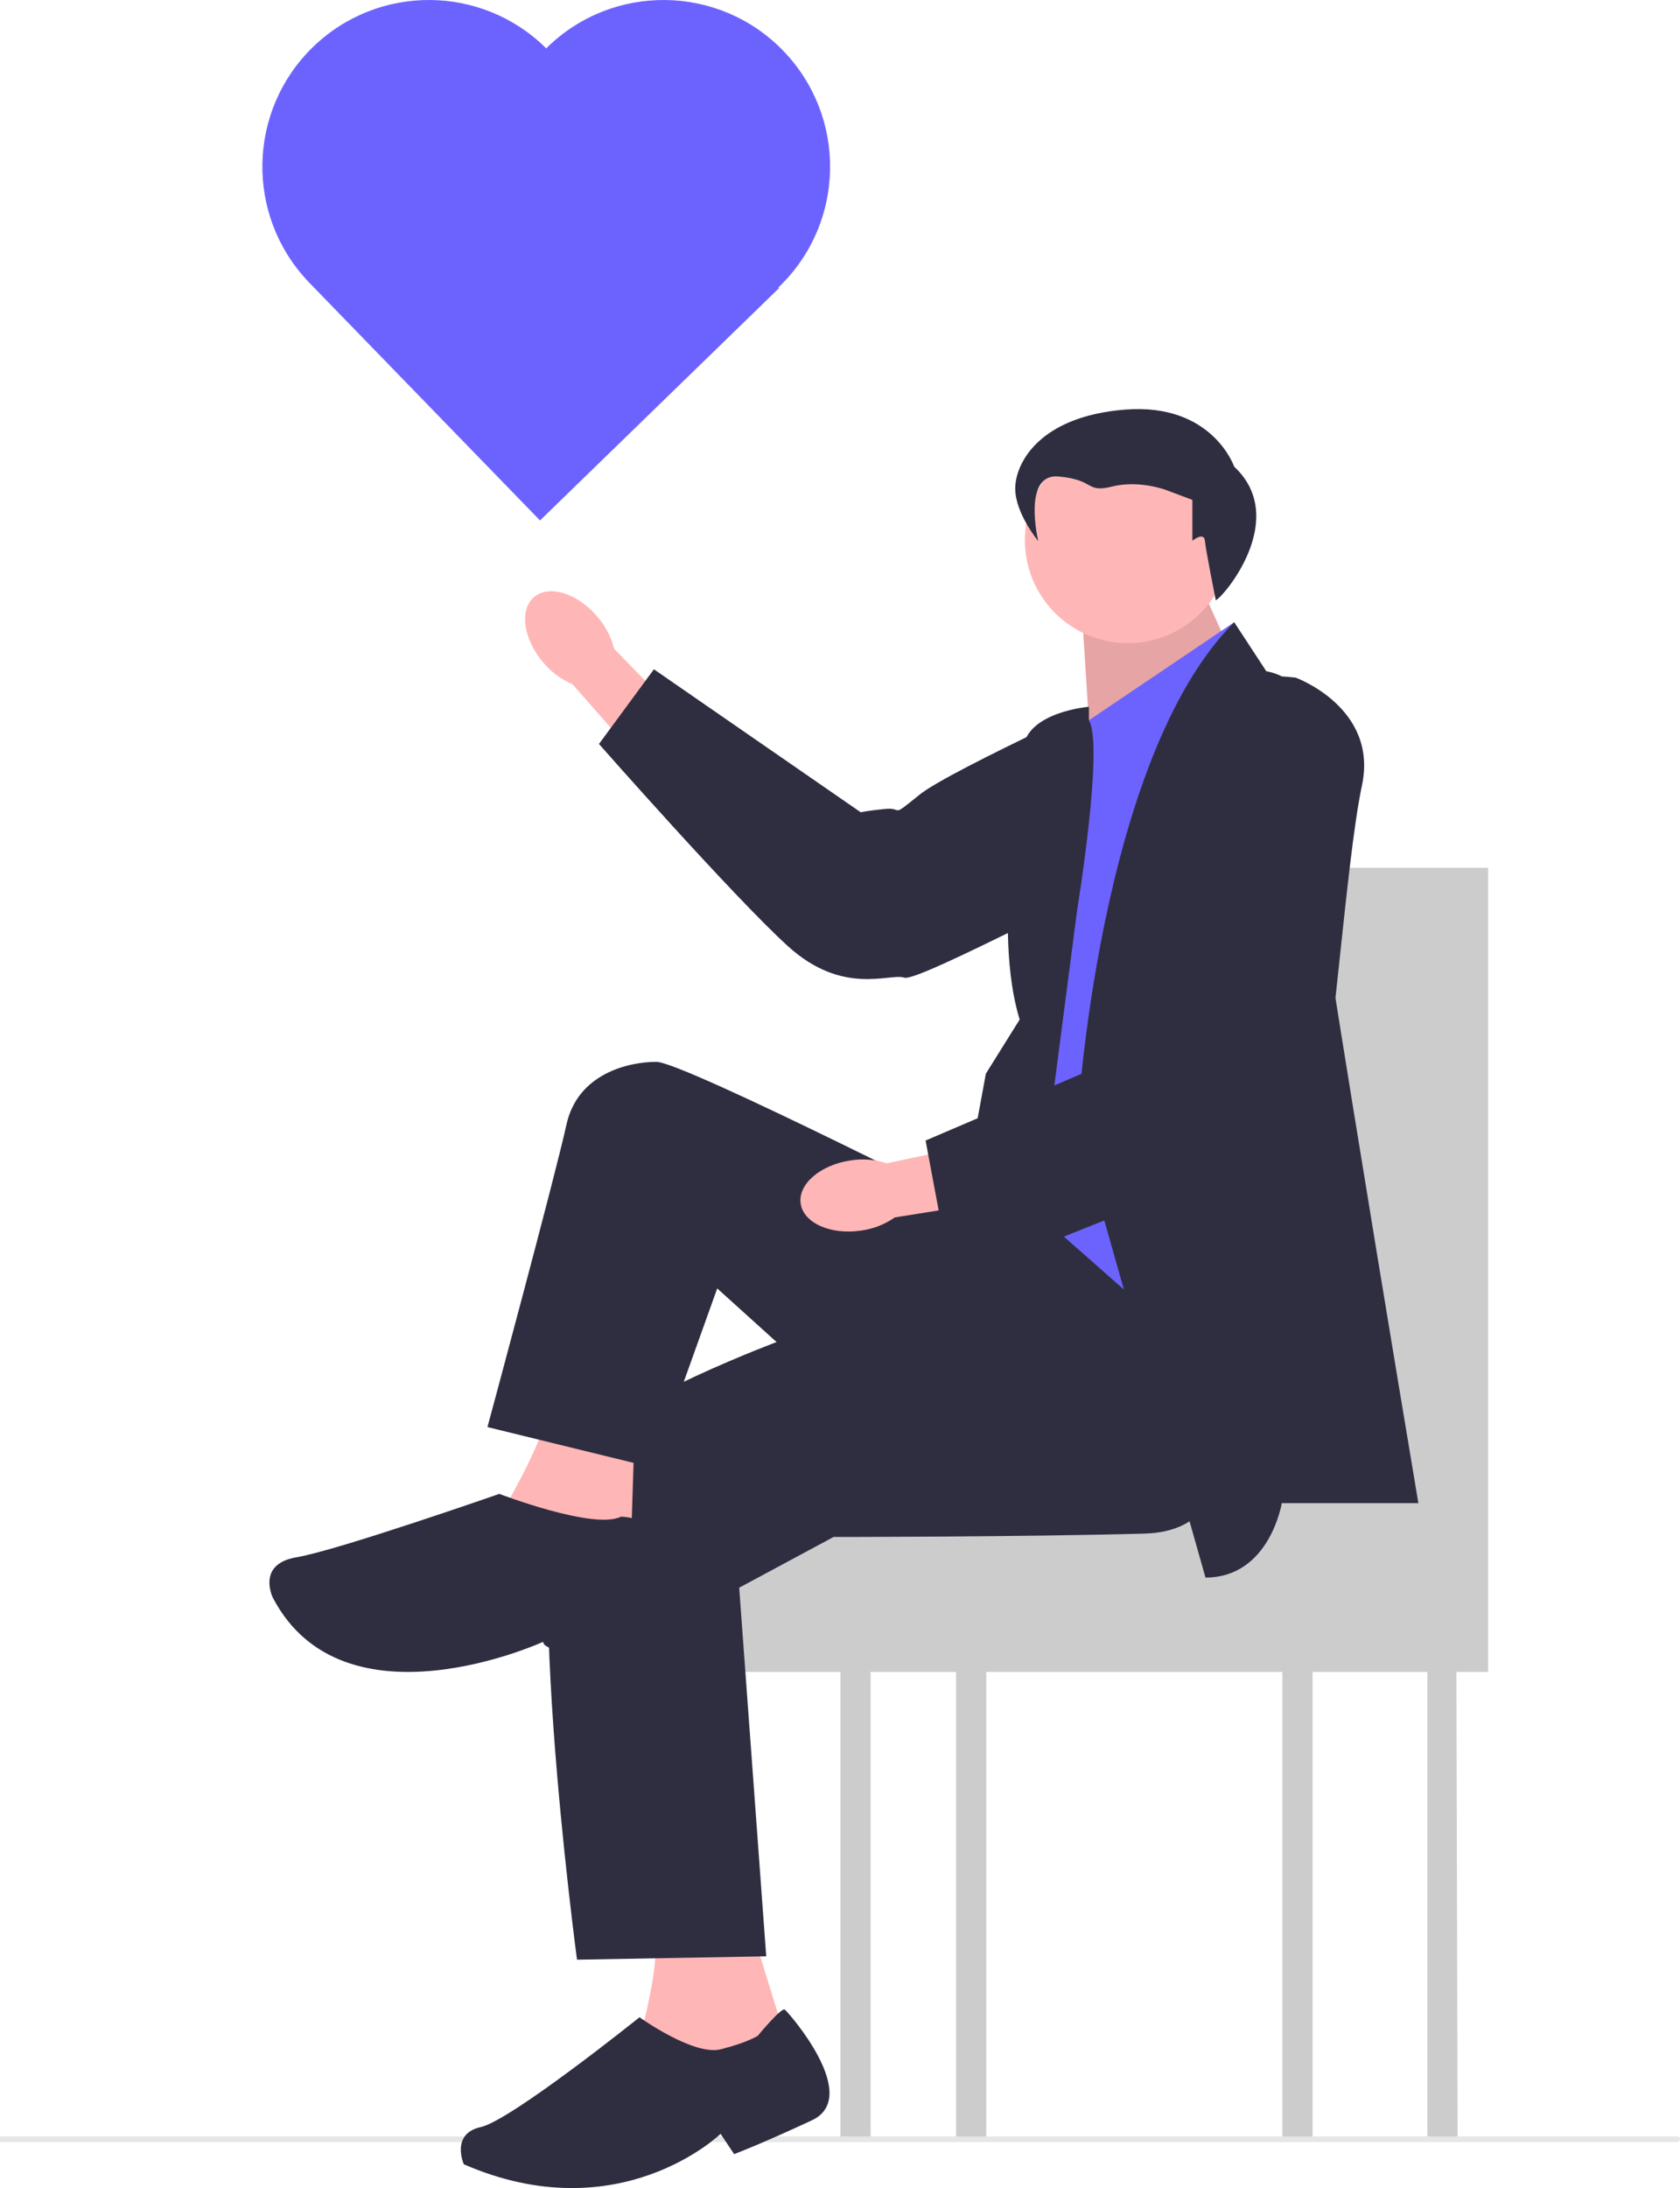 <svg width="245" height="319" viewBox="0 0 245 319" fill="none" xmlns="http://www.w3.org/2000/svg">
<g clip-path="url(#clip0_74_88)">
<path d="M187.434 126.521V141.465C185.574 145.066 183.748 149.747 181.961 155.608C181.961 155.608 184.699 164.754 187.434 175.805V207.412H119.105L114.359 214.147H101.349V243.753H122.561V311.897H126.967V243.753H139.423V311.897H143.829V243.753H187.012V311.897H191.419V243.753H208.163V311.897H212.569L212.393 243.753H217.025V126.521H187.434Z" fill="#CCCCCC"/>
<path d="M245 311.882C245 312.11 244.815 312.296 244.586 312.296H-42.302V311.468H244.586C244.815 311.468 245 311.653 245 311.882Z" fill="#E6E6E6"/>
<path d="M87.081 89.866C84.165 86.457 80.043 85.199 77.874 87.056C75.706 88.913 76.313 93.182 79.231 96.592C80.378 97.97 81.838 99.053 83.489 99.751L96.028 114.04L102.605 108.01L89.545 94.564C89.111 92.823 88.266 91.212 87.081 89.866Z" fill="#FFB6B6"/>
<path d="M181.199 107.29C181.199 107.29 183.942 119.85 173.056 123.855C162.171 127.86 133.962 143.238 131.873 142.533C129.785 141.829 122.954 145.269 114.891 137.93C106.828 130.59 87.35 108.464 87.35 108.464L95.362 97.577L125.528 118.427C125.528 118.427 126.174 118.235 129.033 117.939C131.893 117.642 129.656 119.447 134.129 115.837C138.602 112.228 167.151 99.291 167.151 99.291C167.151 99.291 175.528 95.138 181.199 107.29Z" fill="#2F2E41"/>
<path d="M110.017 282.499L114.452 296.797L102.132 305.178L93.263 297.29C93.263 297.29 96.712 284.964 95.234 282.006L110.017 282.499Z" fill="#FFB6B6"/>
<path d="M172.598 79.869L179.663 95.463L158.991 108.32L157.815 89.729L172.598 79.869Z" fill="#FFB6B6"/>
<path opacity="0.1" d="M172.598 79.869L179.663 95.463L158.991 108.32L157.815 89.729L172.598 79.869Z" fill="black"/>
<path d="M164.473 93.771C172.764 93.771 179.485 87.047 179.485 78.752C179.485 70.457 172.764 63.732 164.473 63.732C156.182 63.732 149.461 70.457 149.461 78.752C149.461 87.047 156.182 93.771 164.473 93.771Z" fill="#FFB6B6"/>
<path d="M158.8 105.013L179.989 90.715L176.54 211.505C176.54 211.505 159.047 181.184 145.742 179.705C145.742 179.705 147.22 176.254 148.206 174.282C149.192 172.31 150.67 162.449 150.67 162.449L157.569 109.204L158.8 105.013Z" fill="#6C63FF"/>
<path d="M175.801 229.993L157.076 163.929C157.076 163.929 160.033 110.683 179.99 90.715L184.671 97.864C184.671 97.864 189.3 98.551 188.464 101.659C187.628 104.766 206.846 219.147 206.846 219.147H186.927C186.927 219.147 185.164 229.993 175.801 229.993Z" fill="#2F2E41"/>
<path d="M158.8 105.013V103.041C158.8 103.041 149.684 103.78 149.192 109.203C148.699 114.627 144.757 135.826 148.699 148.645L143.771 156.533L140.322 175.268L151.163 178.226L157.076 132.731C157.076 132.731 161.018 108.71 158.8 105.013Z" fill="#2F2E41"/>
<path d="M176.294 198.933C176.294 198.933 184.671 223.091 166.931 223.584C149.192 224.077 121.556 224.077 121.556 224.077L107.799 231.472L111.742 285.211L84.147 285.704C84.147 285.704 75.277 219.64 83.161 211.751C91.045 203.863 113.713 195.482 113.713 195.482L139.829 182.17L147.174 173.249L176.294 198.933Z" fill="#2F2E41"/>
<path d="M177.299 87.511C178.346 87.139 188.145 75.649 179.989 68.037C179.989 68.037 176.812 58.738 164.138 59.713C151.465 60.688 148.053 67.624 148.053 71.227C148.053 74.831 151.409 78.883 151.409 78.883C151.409 78.883 149.028 68.979 154.39 69.467C159.752 69.954 158.289 71.905 162.189 70.93C166.088 69.954 169.988 71.417 169.988 71.417L173.887 72.88V78.831C173.887 78.831 175.587 77.465 175.712 78.831C175.837 80.196 177.299 87.511 177.299 87.511Z" fill="#2F2E41"/>
<path d="M92.524 209.286L92.031 224.57L72.813 221.119C72.813 221.119 81.065 207.532 79.895 203.725L92.524 209.286Z" fill="#FFB6B6"/>
<path d="M90.552 221.119C90.552 221.119 94.002 221.119 94.002 223.091C94.002 225.063 99.422 240.346 89.074 240.839C78.726 241.332 79.219 239.36 79.219 239.36C79.219 239.36 50.146 252.672 39.798 232.951C39.798 232.951 37.334 228.021 43.247 227.035C49.16 226.049 72.813 217.794 72.813 217.794C72.813 217.794 86.61 223.091 90.552 221.119Z" fill="#2F2E41"/>
<path d="M110.51 296.797C110.51 296.797 113.959 292.616 114.452 292.981C114.945 293.346 125.785 305.671 118.394 309.123C111.003 312.574 107.06 314.053 107.06 314.053L105.089 311.095C105.089 311.095 90.306 325.392 67.639 315.532C67.639 315.532 65.668 311.095 70.103 310.109C74.538 309.123 93.263 294.099 93.263 294.099C93.263 294.099 101.147 299.755 105.089 298.769C109.031 297.783 110.51 296.797 110.51 296.797Z" fill="#2F2E41"/>
<path d="M145.742 178.226C145.742 178.226 99.669 154.808 95.727 154.808C91.784 154.808 84.249 156.43 82.597 164C80.944 171.57 71.088 208.054 71.088 208.054L95.234 213.97L104.596 187.84L119.872 201.644L145.742 186.209V178.226Z" fill="#2F2E41"/>
<path d="M124.048 169.179C119.61 169.831 116.349 172.65 116.764 175.475C117.179 178.301 121.112 180.062 125.551 179.41C127.328 179.174 129.023 178.515 130.493 177.489L149.26 174.491L147.666 165.709L129.334 169.598C127.631 169.038 125.818 168.894 124.048 169.179Z" fill="#FFB6B6"/>
<path d="M188.95 98.793C188.95 98.793 201.034 103.166 198.618 114.516C196.203 125.866 194.171 157.942 192.462 159.334C190.753 160.726 190.021 168.343 179.517 171.257C169.013 174.17 138.87 187.066 138.87 187.066L134.982 166.28L168.694 151.856C168.694 151.856 168.876 151.208 170.149 148.629C171.423 146.05 171.757 148.906 171.089 143.195C170.42 137.485 174.698 106.422 174.698 106.422C174.698 106.422 175.651 97.116 188.95 98.793Z" fill="#2F2E41"/>
<path d="M79.836 6.871C79.775 6.93 79.719 6.992 79.659 7.052C70.261 -2.278 55.126 -2.36 45.628 6.867C36.096 16.131 35.774 31.339 44.905 40.999L44.899 41.005L45.127 41.239L78.752 75.878L113.607 42.008L113.51 41.908C113.569 41.852 113.63 41.8 113.688 41.744C123.313 32.391 123.538 17.002 114.19 7.372C104.841 -2.258 89.461 -2.482 79.836 6.871Z" fill="#6C63FF"/>
</g>
<defs>
<clipPath id="clip0_74_88">
<rect width="245" height="319" fill="white"/>
</clipPath>
</defs>
</svg>
